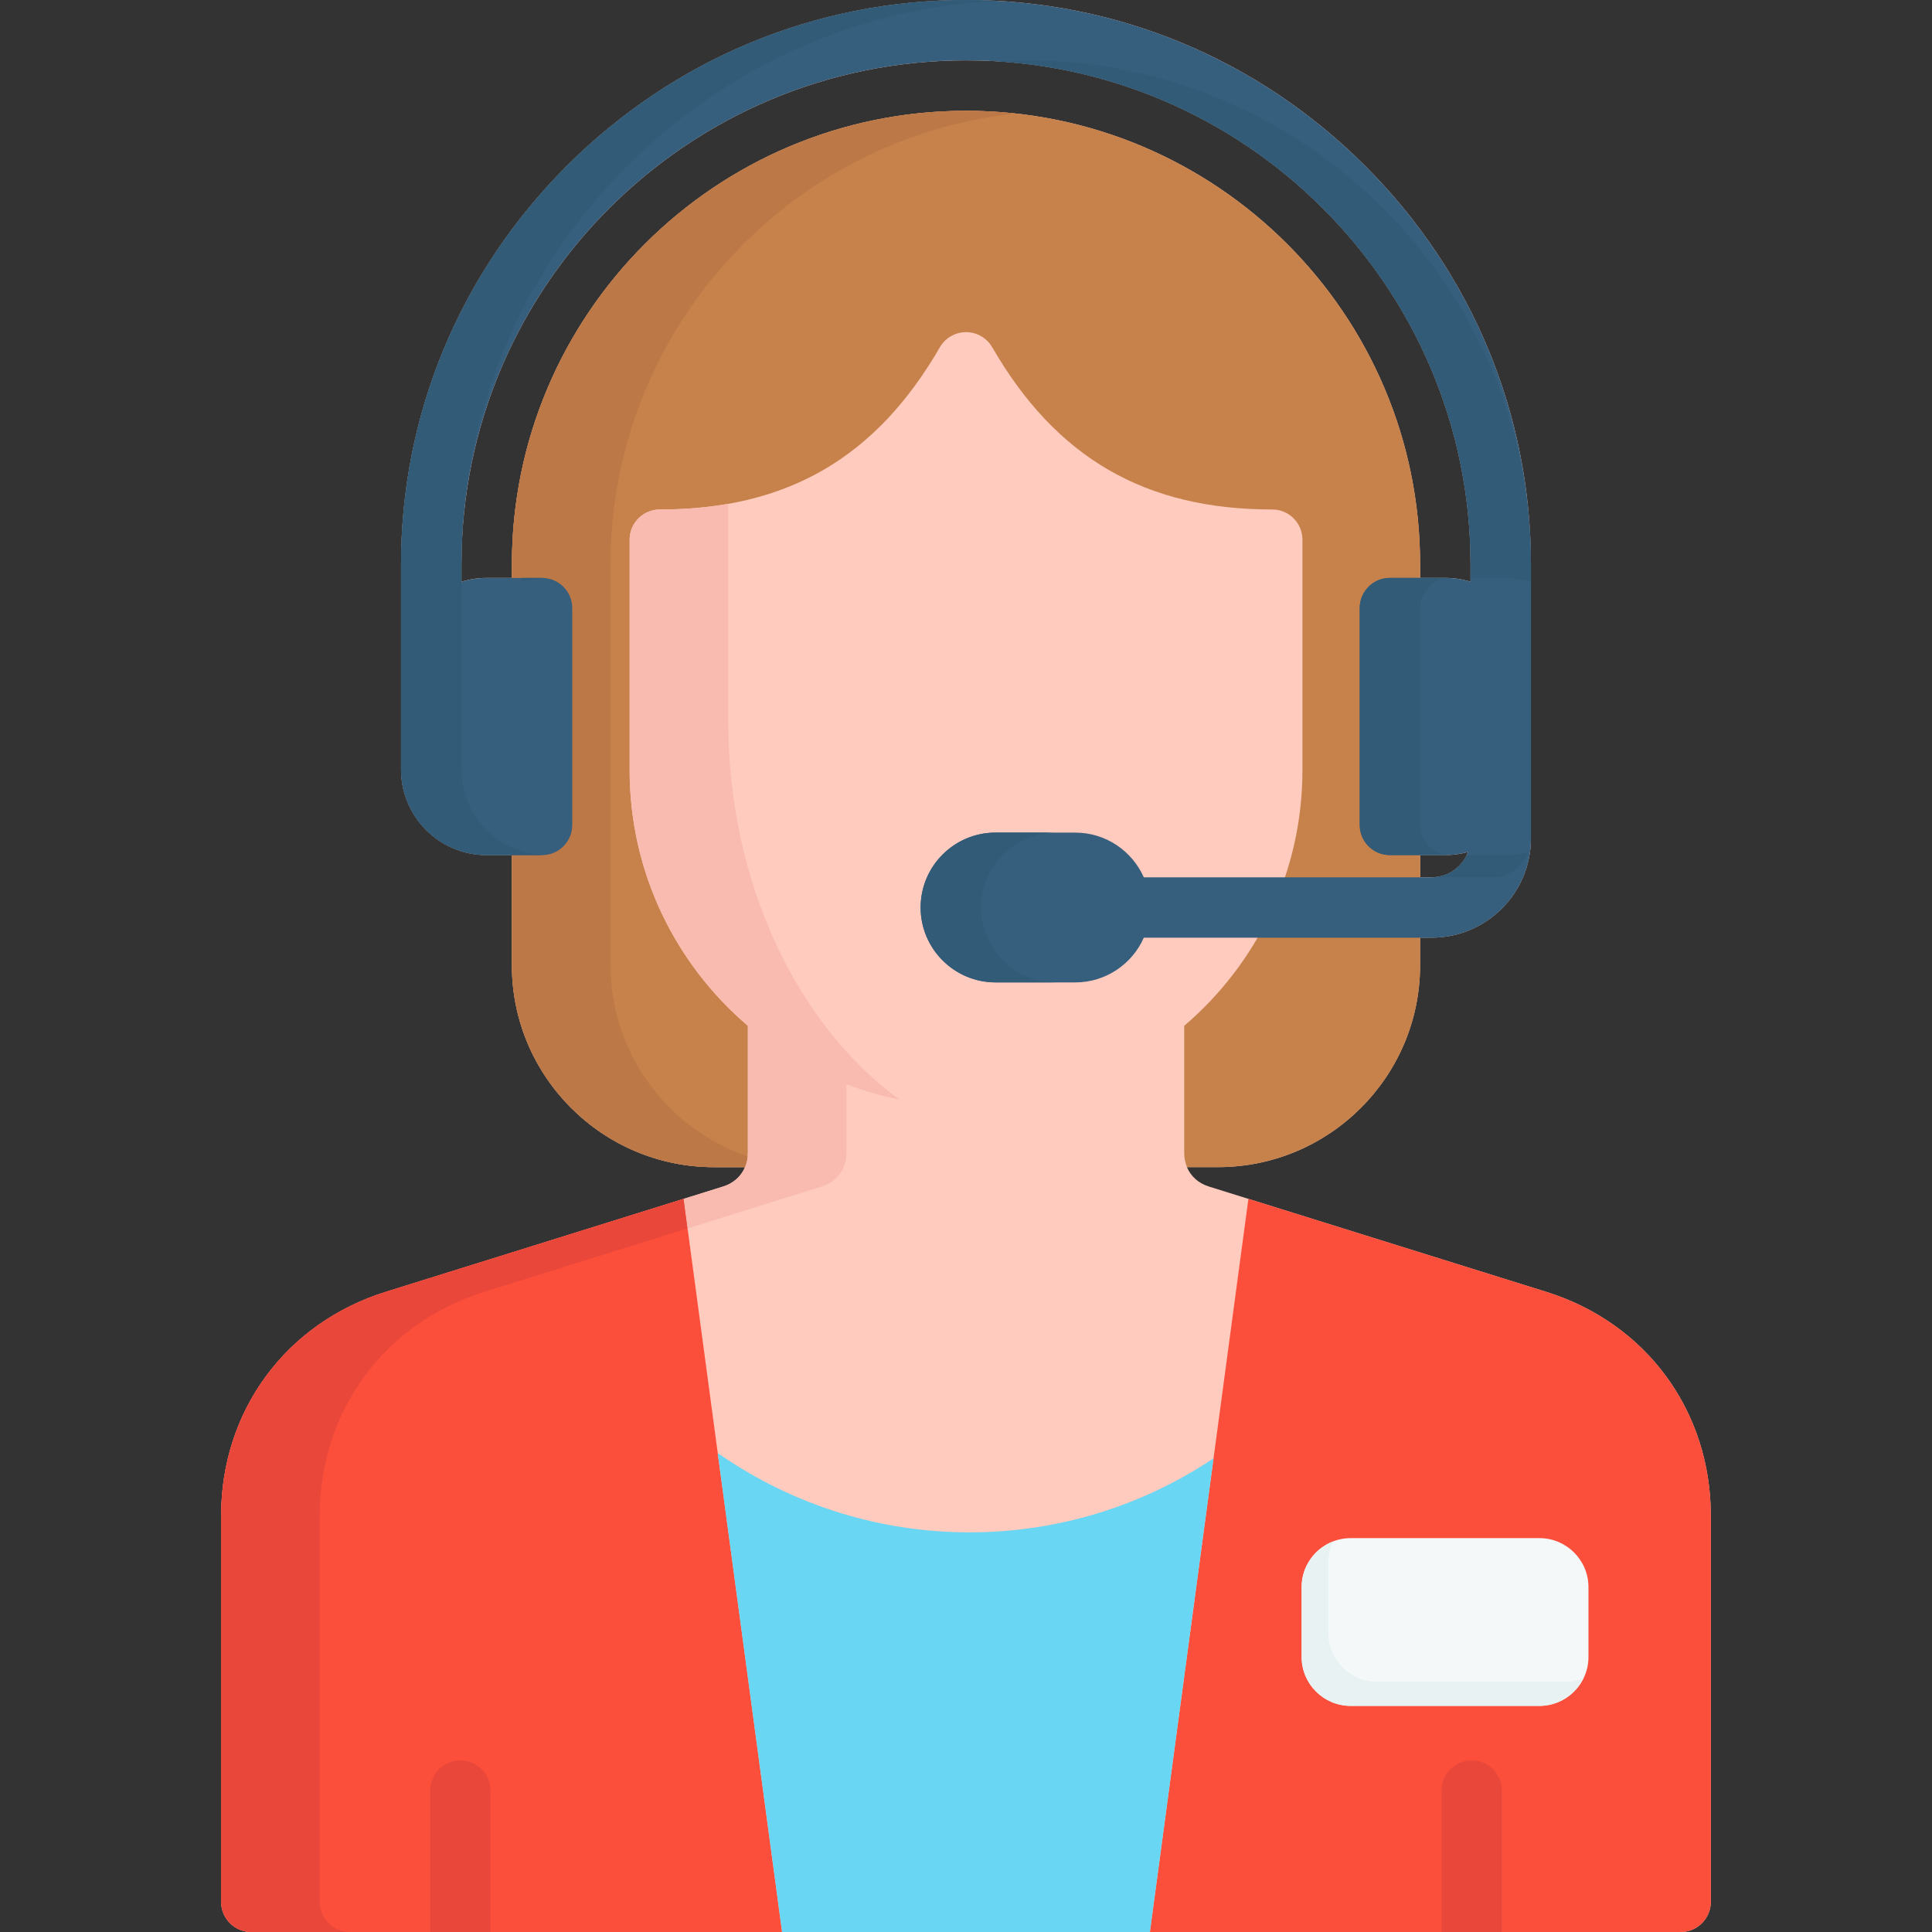 <svg xmlns="http://www.w3.org/2000/svg" id="Layer_1" height="512" viewBox="0 0 512 512" width="512"><rect x="0" y="0" width="512" height="512" fill="#333333" stroke="none"/><g><path d="m409.71 342.33-89.35-27.89c-2.75-.85-4.78-2.71-5.81-5.14h8.23c29.53 0 53.55-24 53.55-53.5v-7.31h3.07c14.51 0 26.31-11.79 26.31-26.28v-72.68c0-39.78-15.62-77.29-43.98-105.62-28.35-28.31-65.9-43.91-105.73-43.91s-77.38 15.6-105.74 43.92-43.98 65.83-43.98 105.62v26.31.01 28.08c0 12.51 10.18 22.68 22.7 22.68h6.67v29.19c0 29.5 24.02 53.5 53.55 53.5h8.23c-1.03 2.43-3.06 4.28-5.82 5.14l-89.34 27.89c-26.53 8.27-43.68 31.56-43.68 59.34v102.32c0 4.42 3.58 8 8 8h378.79c4.42 0 8-3.58 8-8v-102.33c.01-27.78-17.13-51.07-43.67-59.34zm-30.3-109.84h-3.07v-5.88h6.67c2.09 0 4.12-.29 6.05-.82-1.47 3.91-5.23 6.7-9.65 6.7zm-243.75-82.96v3.62h-6.67c-2.33 0-4.58.35-6.7 1.01v-4.63c0-73.63 59.98-133.53 133.71-133.53s133.71 59.9 133.71 133.53v4.63c-2.12-.66-4.37-1.01-6.7-1.01h-6.67v-3.62c0-66.26-53.98-120.17-120.34-120.17s-120.34 53.91-120.34 120.17z" fill="#ffcbbe"></path><path d="m207.26 512h-140.65c-4.42 0-8-3.58-8-8v-102.33c0-27.78 17.15-51.07 43.68-59.34l78.87-24.62zm246.13-8v-102.33c0-27.78-17.15-51.07-43.68-59.34l-78.87-24.62-26.1 194.29h140.66c4.41 0 7.99-3.58 7.99-8z" fill="#fb4f3b"></path><g fill="#ea473b"><path d="m129.98 512v-37.48c0-4.42-3.58-8-8-8s-8 3.58-8 8v37.48z"></path><path d="m398.02 474.52c0-4.42-3.58-8-8-8s-8 3.58-8 8v37.48h16z"></path></g><path d="m407.96 407.62h-50.01c-7.17 0-13 5.81-13 12.96v18.54c0 7.15 5.83 12.96 13 12.96h50.01c7.17 0 13-5.81 13-12.96v-18.54c-.01-7.15-5.84-12.96-13-12.96z" fill="#f4f8f8"></path><path d="m415.02 445.68h-50.01c-7.17 0-13-5.81-13-12.96v-18.54c0-2.05.49-3.99 1.35-5.71-4.91 1.85-8.42 6.58-8.42 12.11v18.54c0 7.15 5.83 12.96 13 12.96h50.01c5.11 0 9.52-2.96 11.65-7.25-1.42.54-2.96.85-4.58.85z" fill="#e9f2f2"></path><path d="m189.22 309.3h8.23c.48-1.15.74-2.42.74-3.78v-33.67c-19.16-16.34-31.33-40.64-31.33-67.72v-61.11c0-4.42 3.58-8 8-8 33.67 0 57.26-13.66 74.22-43 1.43-2.47 4.07-4 6.93-4s5.5 1.52 6.93 4c16.96 29.34 40.54 43 74.22 43 4.42 0 8 3.58 8 8v61.11c0 27.08-12.17 51.38-31.33 67.72v33.67c0 1.36.26 2.63.74 3.78h8.23c29.53 0 53.55-24 53.55-53.5v-106.27c0-66.26-53.98-120.17-120.34-120.17s-120.35 53.91-120.35 120.17v106.27c0 29.5 24.03 53.5 53.56 53.5z" fill="#c6824a"></path><path d="m161.8 255.8v-106.27c0-61.85 47.04-112.93 107.27-119.45-4.29-.47-8.65-.71-13.07-.71-66.35 0-120.34 53.91-120.34 120.17v106.26c0 29.5 24.02 53.5 53.55 53.5h8.23c.37-.88.61-1.84.7-2.85-21.11-7.18-36.34-27.16-36.34-50.65z" fill="#bc7846"></path><path d="m405.71 149.53c0-39.78-15.62-77.29-43.98-105.62-28.35-28.31-65.9-43.91-105.73-43.91s-77.38 15.6-105.74 43.92-43.98 65.83-43.98 105.62v26.31.01 28.08c0 12.51 10.18 22.68 22.7 22.68h14.67c4.42 0 8-3.58 8-8v-57.46c0-4.42-3.58-8-8-8h-14.67c-2.33 0-4.58.35-6.7 1.01v-4.63c.01-73.64 59.99-133.54 133.72-133.54s133.71 59.9 133.71 133.53v4.63c-2.12-.66-4.37-1.01-6.7-1.01h-14.67c-4.42 0-8 3.58-8 8v57.46c0 4.42 3.58 8 8 8h14.67c2.09 0 4.12-.29 6.05-.82-1.46 3.91-5.23 6.71-9.65 6.71h-76.29c-3.09-6.97-10.06-11.85-18.16-11.85h-21.12c-10.95 0-19.86 8.9-19.86 19.85 0 10.94 8.91 19.85 19.86 19.85h21.12c8.1 0 15.08-4.88 18.16-11.85h76.29c14.51 0 26.31-11.79 26.31-26.28v-72.69z" fill="#365e7d"></path><g fill="#315b77"><path d="m405.06 225.79c-1.93.53-3.95.82-6.05.82h-10.31c-1.66 3.47-5.19 5.88-9.3 5.88h16c4.43 0 8.19-2.79 9.66-6.7z"></path><path d="m272 16c-2.69 0-5.35.09-8 .25 70.02 4.15 125.71 62.34 125.71 133.29v3.62h9.3c2.33 0 4.58.35 6.7 1.01v-4.63c0-73.64-59.98-133.54-133.71-133.54z"></path><path d="m383.77 153.18c-.25-.01-.5-.03-.76-.03h-14.67c-4.42 0-8 3.58-8 8v57.46c0 4.42 3.58 8 8 8h14.67c.26 0 .53-.02.79-.03-4.17-.28-7.46-3.74-7.46-7.97v-57.46c0-4.22 3.28-7.67 7.43-7.97z"></path><path d="m122.29 203.93v-28.08-.01-21.67-4.63c0-39.78 15.62-77.29 43.98-105.62 26.44-26.42 60.89-41.76 97.73-43.7-2.66-.14-5.32-.22-8-.22-39.83 0-77.38 15.6-105.74 43.92s-43.98 65.83-43.98 105.62v26.31.01 28.08c0 12.51 10.18 22.68 22.7 22.68h14.67c.15 0 .3-.01.44-.02-12.09-.48-21.8-10.46-21.8-22.67z"></path><path d="m259.97 240.49c0-10.94 8.91-19.85 19.86-19.85h-16c-10.95 0-19.86 8.9-19.86 19.85 0 10.94 8.91 19.85 19.86 19.85h16c-10.95 0-19.86-8.9-19.86-19.85z"></path><path d="m143.66 153.15h-5.38v1.01c1.89-.58 3.88-.91 5.94-.98-.18-.01-.36-.03-.56-.03z"></path></g><path d="m192.99 191.02v-57.5c-5.7 1-11.73 1.5-18.13 1.5-4.42 0-8 3.58-8 8v61.11c0 27.09 12.18 51.38 31.34 67.72h-.01v33.67c0 4.24-2.51 7.66-6.56 8.92l-10.48 3.27 1.05 7.83 35.56-11.1c4.05-1.26 6.56-4.68 6.56-8.92v-18.18c4.52 1.72 9.21 3.1 14.05 4.07-27.07-19.8-45.38-57.38-45.38-100.39z" fill="#f9bbaf"></path><path d="m181.15 317.71-78.87 24.62c-26.53 8.27-43.68 31.56-43.68 59.34v102.33c0 4.42 3.58 8 8 8h26.13c-4.42 0-8-3.58-8-8v-102.33c0-27.78 17.15-51.07 43.68-59.34l53.78-16.79z" fill="#ea473b"></path><path d="m256.95 406.09c-23.59 0-46.38-7.06-65.9-20.43-.27-.19-.55-.35-.84-.5l17.05 126.84h97.47l16.87-125.52c-19.24 12.83-41.55 19.61-64.65 19.61z" fill="#69d6f4"></path></g></svg>